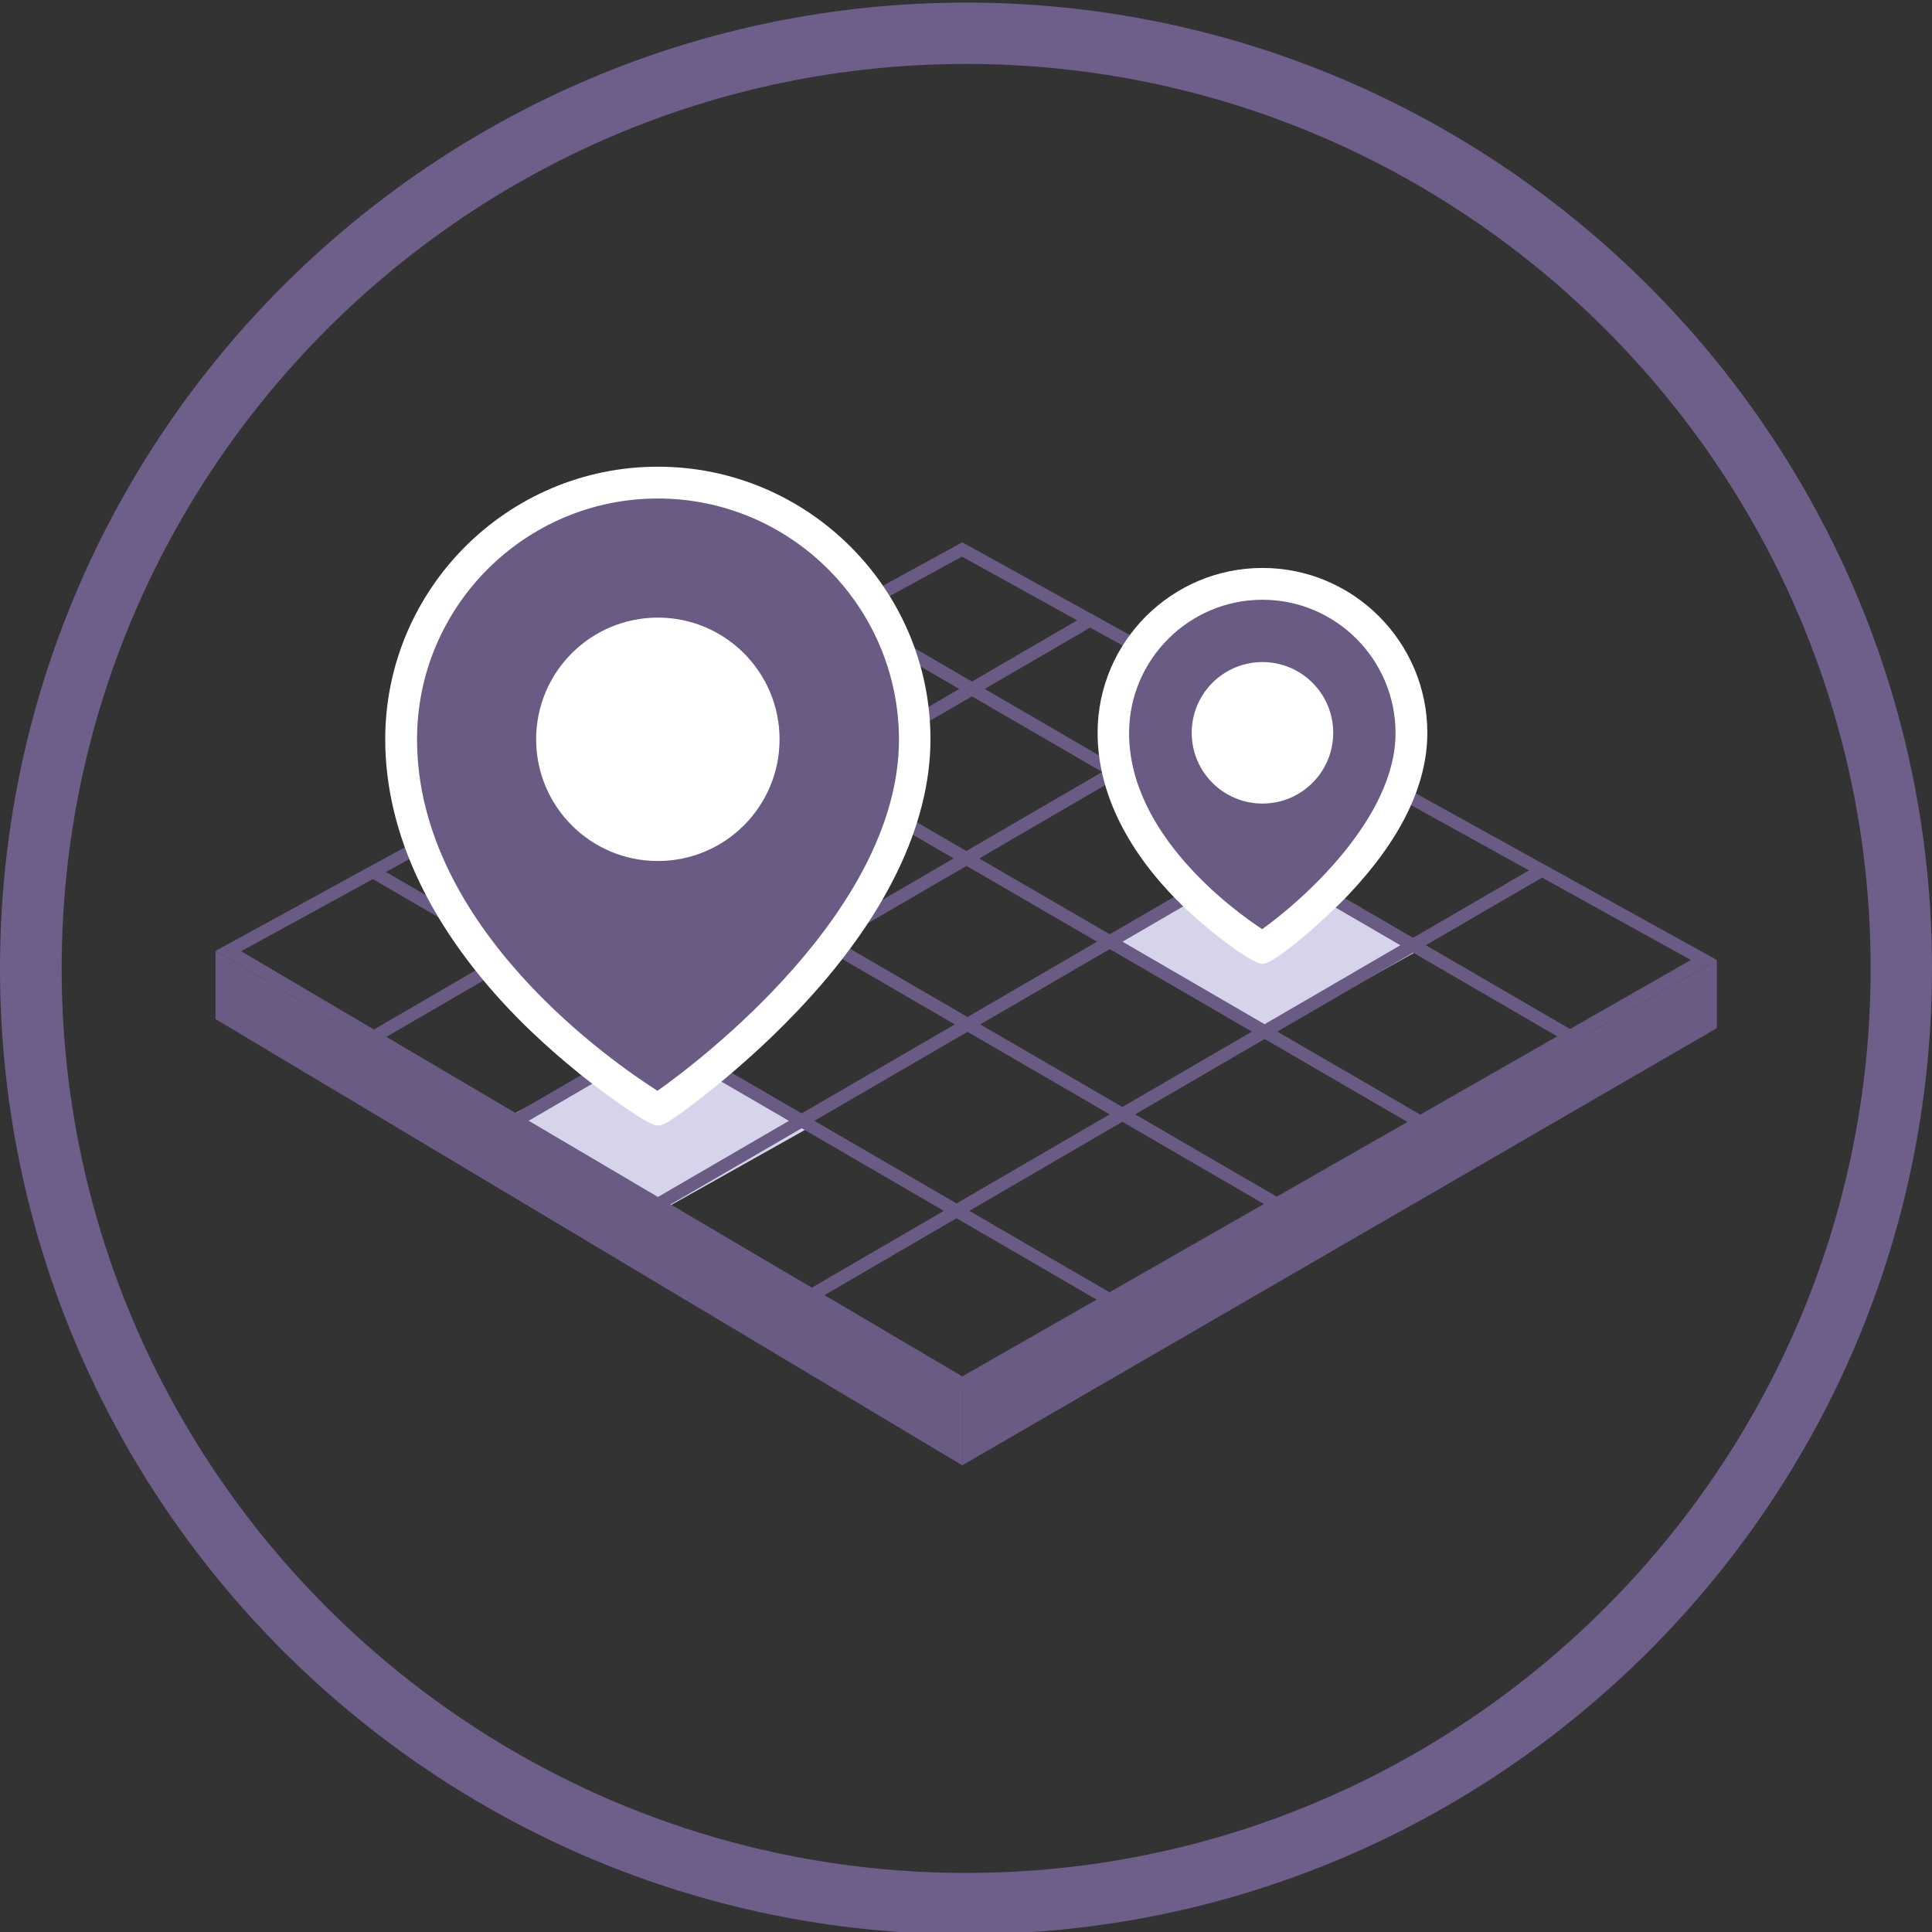 <?xml version="1.0" encoding="utf-8"?>
<!-- Generator: Adobe Illustrator 18.1.0, SVG Export Plug-In . SVG Version: 6.00 Build 0)  -->
<svg version="1.1" id="圖層_2" xmlns="http://www.w3.org/2000/svg" xmlns:xlink="http://www.w3.org/1999/xlink" x="0px" y="0px"
	 viewBox="122.5 0 595.3 595.3" enable-background="new 122.5 0 595.3 595.3" xml:space="preserve">
<rect x="122.5" y="0" width="595.3" height="595.3" fill="#333333" stroke="none"/>
<path fill="#6E5E8A" d="M420.2,0.8C256,0.8,122.5,134.2,122.5,298.4S256,596,420.2,596s297.6-133.5,297.6-297.6S584,0.8,420.2,0.8z
	 M698.9,298.4c0,153.6-125.1,278.7-278.7,278.7S141.5,452,141.5,298.4S266.6,19.7,420.2,19.7S698.9,144.8,698.9,298.4z"/>
<g>
	<polygon fill="#D5D4EA" points="371,347.9 325.2,373.6 277.3,345.1 325.2,319.5 	"/>
	<polygon fill="#D5D4EA" points="558.4,293.5 512.5,319.1 464.6,290.7 512.5,265 	"/>
	<g>
		<path fill="#6A5B84" d="M418.9,171.5l224.6,124.3L419,424.1l-222.2-131L418.9,171.5 M419,167.1L188.9,293L419,428.7l232.5-132.9
			L419,167.1L419,167.1z"/>
	</g>
	<g>
		<polygon fill="#6A5B84" points="419,451.5 188.9,314 188.9,293 419,428.5 		"/>
	</g>
	<g>
		<polygon fill="#6A5B84" points="651.5,316.8 419,451.5 419,428.5 651.5,295.8 		"/>
	</g>
	<g>
		<path fill="#6A5B84" d="M226.2,328.2c-0.7,0-1.3-0.3-1.7-1c-0.5-0.9-0.2-2.1,0.7-2.7l232.2-135.1c0.9-0.5,2.1-0.2,2.7,0.7
			c0.5,0.9,0.2,2.1-0.7,2.7L227.1,327.9C226.8,328.1,226.5,328.2,226.2,328.2z"/>
	</g>
	<g>
		<path fill="#6A5B84" d="M270.9,353.4c-0.7,0-1.3-0.3-1.7-1c-0.5-0.9-0.2-2.1,0.7-2.7l232.2-135.1c0.9-0.5,2.1-0.2,2.7,0.7
			c0.5,0.9,0.2,2.1-0.7,2.7L271.9,353.2C271.6,353.3,271.2,353.4,270.9,353.4z"/>
	</g>
	<g>
		<path fill="#6A5B84" d="M315.6,378.7c-0.7,0-1.3-0.3-1.7-1c-0.5-0.9-0.2-2.1,0.7-2.7L546.8,240c0.9-0.5,2.1-0.2,2.7,0.7
			c0.5,0.9,0.2,2.1-0.7,2.7L316.6,378.4C316.3,378.6,316,378.7,315.6,378.7z"/>
	</g>
	<g>
		<path fill="#6A5B84" d="M364.3,405.9c-0.7,0-1.3-0.3-1.7-1c-0.5-0.9-0.2-2.1,0.7-2.7l232.2-135.1c0.9-0.5,2.1-0.2,2.7,0.7
			c0.5,0.9,0.2,2.1-0.7,2.7L365.3,405.6C364.9,405.8,364.6,405.9,364.3,405.9z"/>
	</g>
	<g>
		<path fill="#6A5B84" d="M617.9,328.1c-0.3,0-0.7-0.1-1-0.3L384.7,192.9c-0.9-0.5-1.3-1.7-0.7-2.7c0.5-0.9,1.7-1.3,2.7-0.7
			l232.2,134.9c0.9,0.5,1.3,1.7,0.7,2.7C619.3,327.7,618.6,328.1,617.9,328.1z"/>
	</g>
	<g>
		<path fill="#6A5B84" d="M568.7,352.7c-0.3,0-0.7-0.1-1-0.3L335.4,217.5c-0.9-0.5-1.3-1.7-0.7-2.7c0.5-0.9,1.7-1.3,2.7-0.7
			L569.7,349c0.9,0.5,1.3,1.7,0.7,2.7C570,352.3,569.4,352.7,568.7,352.7z"/>
	</g>
	<g>
		<path fill="#6A5B84" d="M523.3,377.3c-0.3,0-0.7-0.1-1-0.3L290.1,242.1c-0.9-0.5-1.3-1.7-0.7-2.7c0.5-0.9,1.7-1.3,2.7-0.7
			l232.2,134.9c0.9,0.5,1.3,1.7,0.7,2.7C524.6,376.9,524,377.3,523.3,377.3z"/>
	</g>
	<g>
		<path fill="#6A5B84" d="M470.1,405.8c-0.3,0-0.7-0.1-1-0.3L236.9,270.6c-0.9-0.5-1.3-1.7-0.7-2.7s1.7-1.3,2.7-0.7l232.2,134.9
			c0.9,0.5,1.3,1.7,0.7,2.7C471.5,405.5,470.8,405.8,470.1,405.8z"/>
	</g>
	<g>
		<path fill="#6A5B84" d="M404.3,227.8c0-43.6-35.5-79.1-79.1-79.1s-79.1,35.5-79.1,79.1c0,68.1,78.9,114.1,79.1,114.1c0,0,0,0,0,0
			C325.4,341.9,404.3,289.4,404.3,227.8z"/>
		<path fill="#FFFFFF" d="M325.2,346.8c-0.9,0-2.6,0-15.3-9.2c-6.9-5-17.3-13.2-27.8-23.8c-26.7-27.1-40.9-56.8-40.9-86
			c0-46.3,37.7-84,84-84s84,37.7,84,84c0,26.5-14.1,55.4-40.8,83.5c-10.4,11-20.8,19.8-27.7,25.3
			C327.8,346.8,326.5,346.8,325.2,346.8z M325.2,153.6c-40.9,0-74.2,33.3-74.2,74.2c0,58.3,61,100,74.1,108.3
			c12.9-9.1,74.4-55.7,74.4-108.3C399.4,186.9,366.1,153.6,325.2,153.6z"/>
	</g>
	<g>
		<circle fill="#FFFFFF" cx="325.2" cy="227.8" r="37.5"/>
	</g>
	<g>
		<path fill="#6A5B84" d="M557.4,225.8c0-25.3-20.6-46-46-46s-46,20.6-46,46c0,39.5,45.8,66.3,46,66.3c0,0,0,0,0,0
			C511.6,292.1,557.4,261.6,557.4,225.8z"/>
		<path fill="#FFFFFF" d="M511.5,297c-3.5,0-18.2-11.3-26.5-19.8c-15.9-16.1-24.3-33.9-24.3-51.4c0-28,22.8-50.8,50.8-50.8
			c28,0,50.8,22.8,50.8,50.8c0,16.1-8.2,32.9-24.3,49.9C531.9,282.2,515.5,297,511.5,297z M511.5,184.8c-22.6,0-41.1,18.4-41.1,41.1
			c0,31.1,31.9,54.4,41,60.4c11.7-8.3,41.1-33.9,41.1-60.4C552.5,203.2,534.1,184.8,511.5,184.8z"/>
	</g>
	<g>
		<circle fill="#FFFFFF" cx="511.5" cy="225.8" r="21.8"/>
	</g>
</g>
</svg>
